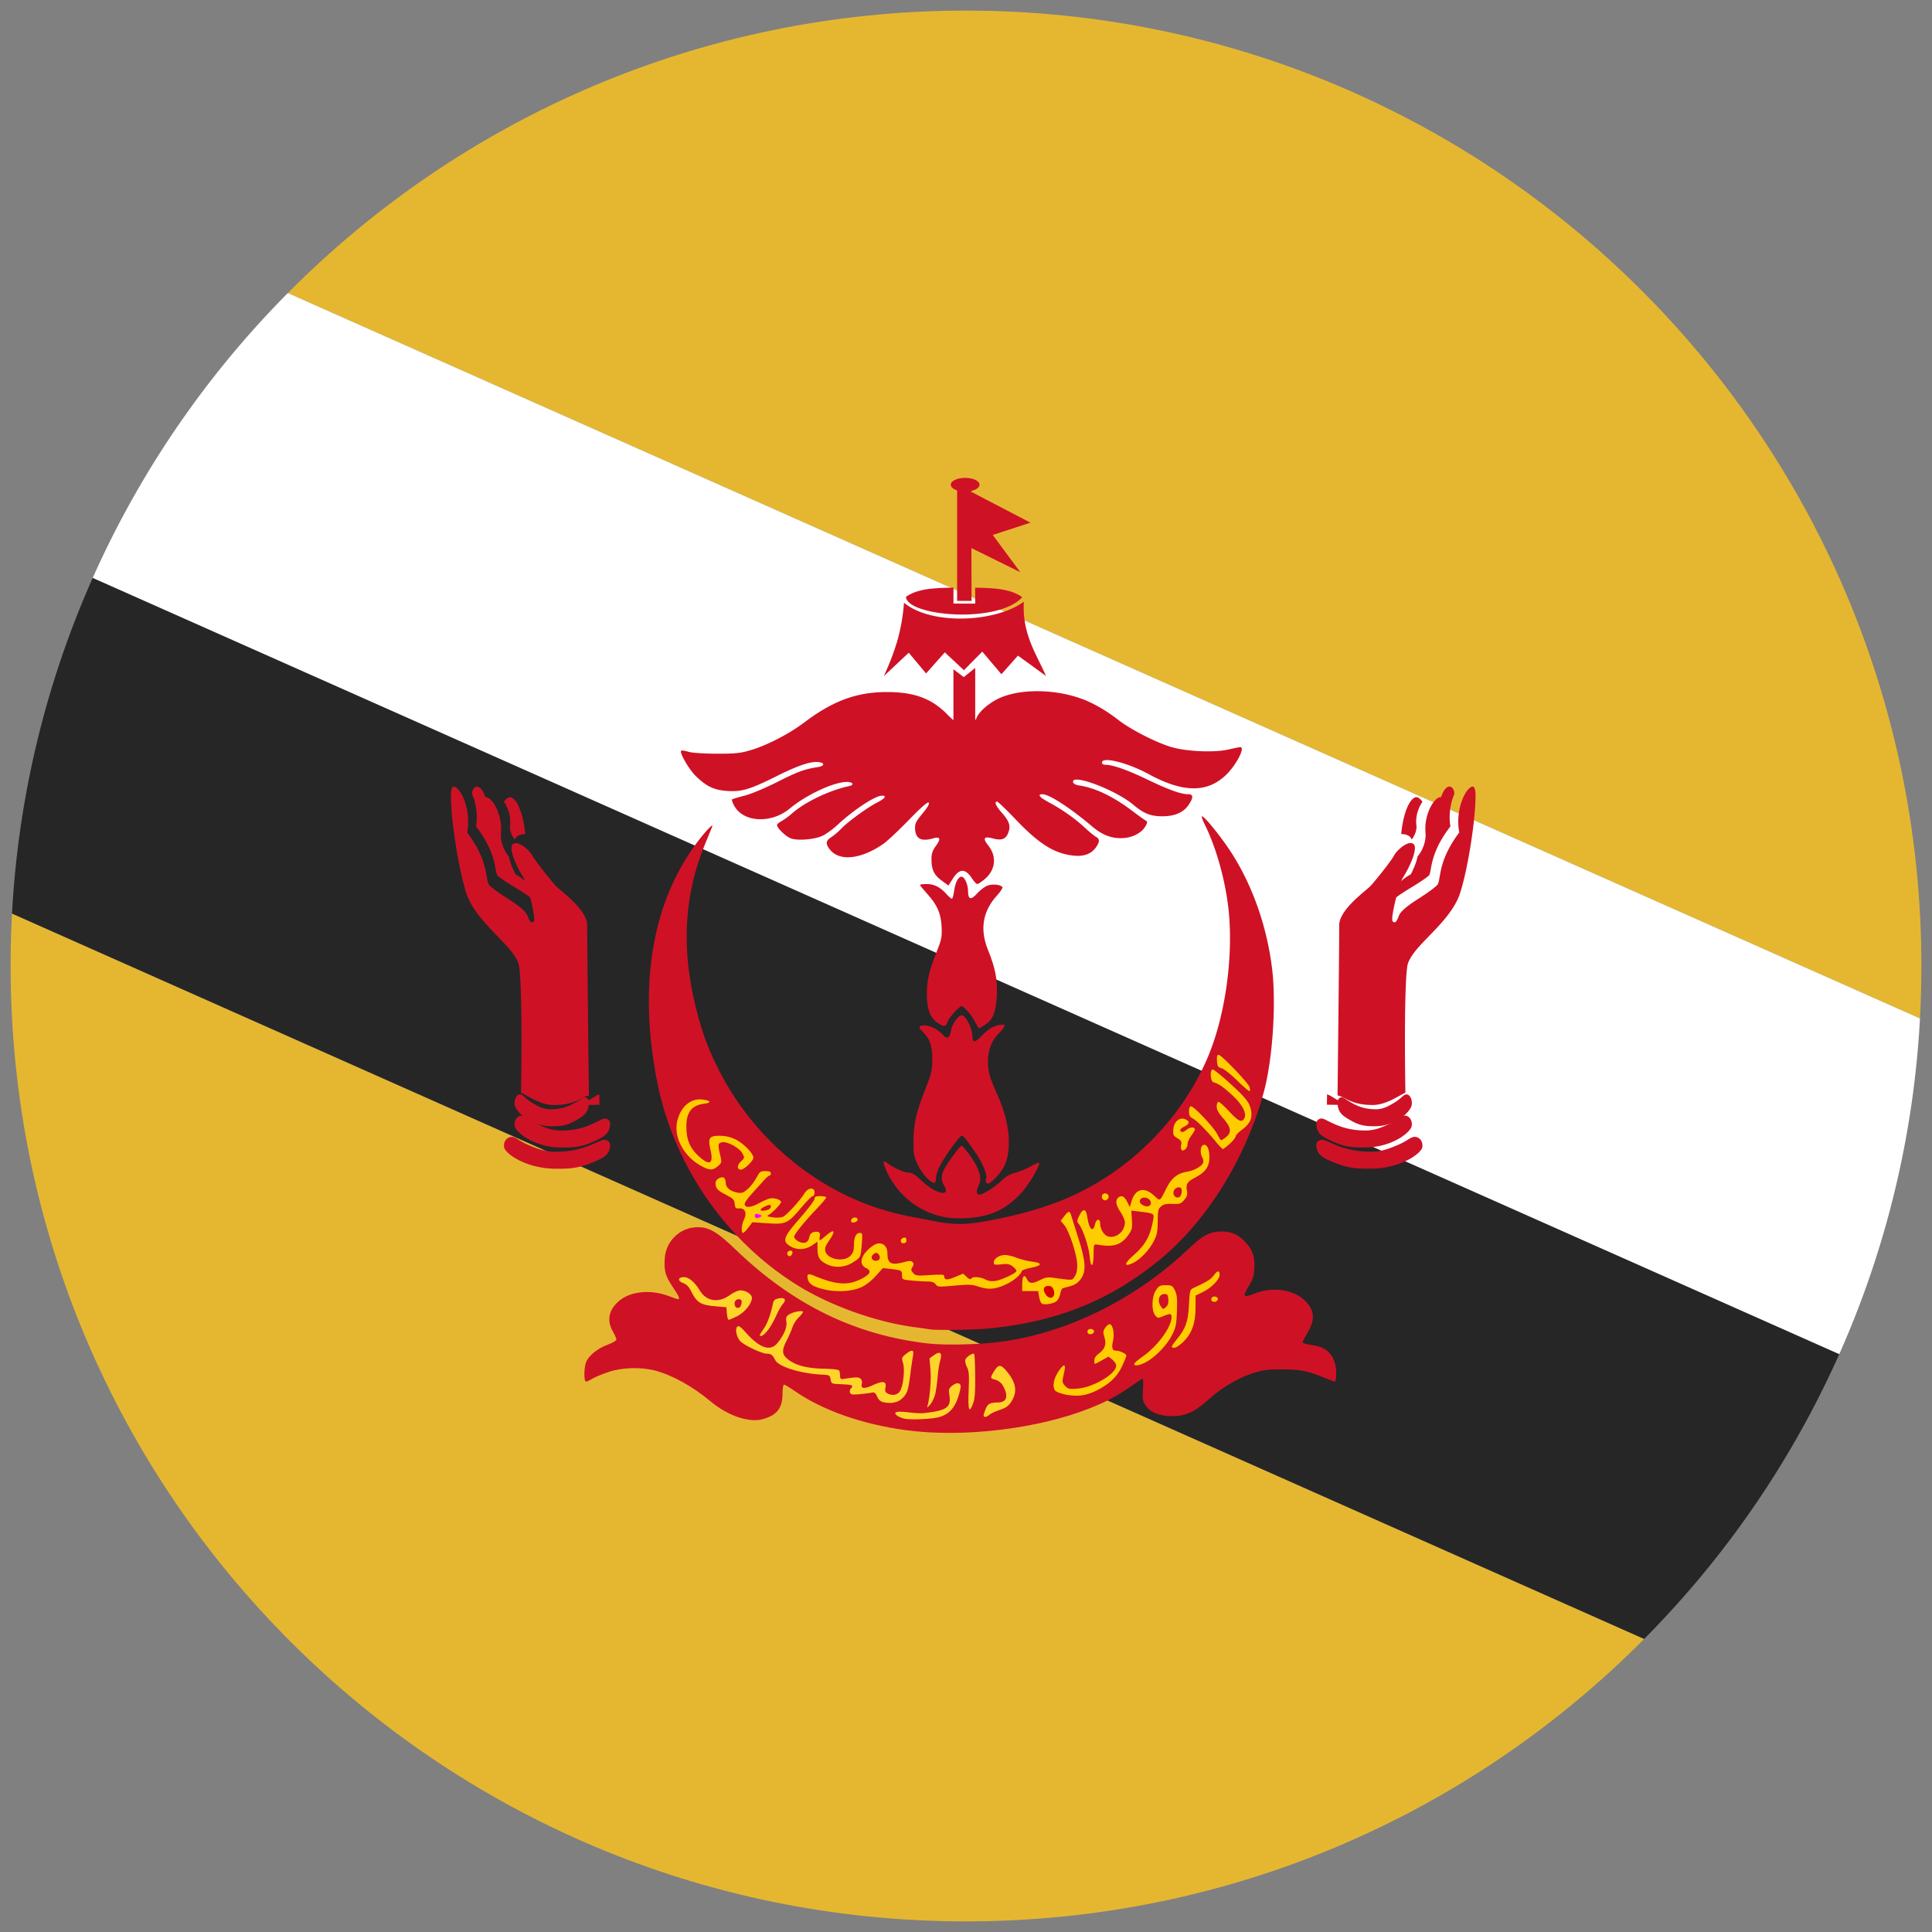 <?xml version="1.0" encoding="UTF-8"?> <svg xmlns="http://www.w3.org/2000/svg" height="182" width="182"><rect width="100%" height="100%" fill="#808080" stroke="none"/><g fill="none" fill-rule="evenodd"><path d="M154.885 154.393C138.579 170.825 115.978 181 91 181c-49.706 0-90-40.294-90-90 0-1.658.045-3.305.133-4.94l153.752 68.333zm25.982-58.452c.088-1.636.133-3.283.133-4.941 0-49.706-40.294-90-90-90-24.978 0-47.58 10.175-63.885 26.607L180.867 95.94zm0 0" fill="#E5B731"></path><path d="M154.885 154.393a90.172 90.172 0 0018.379-26.831L8.736 54.438A89.52 89.52 0 001.133 86.06l153.752 68.334zm0 0" fill="#262626"></path><path d="M173.264 127.562a89.52 89.52 0 007.603-31.621L27.115 27.607A90.172 90.172 0 008.736 54.438l164.528 73.124zm0 0" fill="#FFF"></path><path d="M85.342 134.726c-4.088-.547-7.834-1.861-10.438-3.662-.504-.349-.978-.634-1.052-.634-.075 0-.136.387-.137.867 0 1.36-.542 2.043-1.901 2.4-1.3.34-3.284-.347-4.892-1.696-1.666-1.396-3.589-2.462-5.216-2.89-1.341-.352-3.12-.296-4.405.14-.597.202-1.278.488-1.514.635-.235.146-.497.267-.583.267-.228 0-.195-1.462.044-1.928.313-.613 1.089-1.216 1.99-1.548.457-.168.83-.385.83-.481 0-.097-.153-.447-.341-.78-.613-1.082-.362-2.132.707-2.956 1.094-.844 2.944-.99 4.581-.361.412.158.796.287.853.287.214 0 .083-.303-.509-1.176-.685-1.012-.82-1.51-.734-2.712.109-1.524 1.338-2.77 2.842-2.88 1.229-.089 1.994.328 3.806 2.073 5.415 5.218 11.302 8.092 18.169 8.87 1.733.197 5.219.091 7.264-.22 6.179-.94 12.404-4.079 17.266-8.706 1.346-1.281 1.993-1.62 3.098-1.625.96-.004 1.633.31 2.321 1.078.628.703.84 1.371.773 2.438-.044.686-.155 1.022-.557 1.685-.596.98-.494 1.07.683.608 1.592-.625 3.552-.337 4.61.679.931.893 1.02 1.787.297 3-.264.442-.48.859-.48.924 0 .122.2.18 1.167.337 1.264.204 1.99 1.155 1.99 2.605 0 .434-.053.789-.119.789-.065 0-.543-.178-1.063-.394-1.475-.615-2.314-.773-4.034-.763-1.312.008-1.764.071-2.676.372-1.402.462-2.898 1.353-4.118 2.453-1.344 1.211-2.19 1.593-3.5 1.581-1.216-.011-2.047-.37-2.486-1.07-.234-.376-.268-.604-.21-1.451.036-.553.03-1.006-.016-1.006s-.52.304-1.053.675c-1.4.975-2.295 1.456-3.899 2.097-4.893 1.957-11.953 2.803-17.358 2.08 0 0 5.405.723 0 0zm0 0" fill="#CF1126"></path><path d="M107.923 128.334c.87-.448 2.011-1.622 2.479-2.55.372-.74.424-.994.47-2.288.04-1.193.005-1.544-.195-1.942-.224-.445-.295-.485-.857-.485-.543 0-.648.053-.926.471-.402.603-.443 1.904-.074 2.364.23.287.262.29.75.085.68-.287.794-.273.792.096-.004.942-1.34 2.756-2.74 3.722-.378.26-.716.55-.752.646-.102.268.415.21 1.053-.119 0 0-.638.329 0 0zm0 0" fill="#FC0"></path><path d="M88.572 133.468c.842-.281 1.322-.796 1.666-1.79.172-.496.288-1.01.258-1.144-.072-.317-.435-.301-.836.037-.276.232-.308.35-.23.822.2 1.196-.22 1.492-2.458 1.734-.221.024-.864-.014-1.428-.085-1.064-.133-1.444-.027-1.058.296.116.098.412.23.657.294.597.154 2.79.05 3.429-.164 0 0-.64.214 0 0zm0 0M93.21 133.27c.126-.116.562-.319.967-.45.54-.177.819-.365 1.046-.707.657-.988.535-1.838-.43-2.987-.524-.623-.756-.606-1.173.086-.361.598-.353.635.167.771.272.072.533.274.676.524.567.989.4 1.601-.437 1.608-.761.006-.97.115-1.175.612-.107.257-.194.532-.194.61 0 .21.288.175.553-.067 0 0-.265.242 0 0zm0 0M91.689 132.153c.143-.393.193-1.098.177-2.538-.011-1.096-.054-2.027-.095-2.069-.126-.127-.751.279-.834.542-.043.136.026.451.153.7.195.38.22.737.16 2.232-.075 1.89.047 2.207.439 1.133 0 0-.392 1.074 0 0zm0 0" fill="#FFD42A"></path><path d="M88.117 131.253a16.19 16.19 0 00.217-1.599c.045-.527.151-1.193.236-1.482.216-.736-.002-.931-.577-.517l-.43.31.09 1.059c.081.955-.068 2.737-.286 3.428-.058.182.026.136.265-.146.192-.227.41-.7.485-1.053 0 0-.075.352 0 0zm0 0M84.95 131.767c.502-.464.605-.754.795-2.238.098-.763.218-1.59.267-1.838.109-.555-.108-.593-.692-.121-.382.309-.397.357-.253.83.19.627.02 2.178-.292 2.659-.238.366-.724.448-1.182.2-.2-.108-.242-.236-.18-.552.117-.591-.218-.66-1.145-.237-.867.396-1.2.362-1.083-.112.047-.19-.003-.38-.128-.485-.19-.16-.377-.156-1.645.031-.212.031-.275-.038-.275-.306 0-.19-.042-.413-.094-.494-.054-.083-.666-.156-1.426-.169-1.464-.024-2.502-.269-3.222-.76-.734-.5-.8-.893-.308-1.856.228-.447.487-1.036.574-1.31.088-.273.343-.675.568-.892.225-.218.408-.455.408-.527 0-.183-.924-.012-1.31.244-.262.174-.307.296-.246.677.083.516-.24 1.284-.851 2.017-.671.806-1.658.475-2.97-.995-.495-.554-.68-.682-.807-.557-.236.235-.05 1.052.319 1.4.414.392 2.009 1.14 2.434 1.144.428.002.564.102.823.605.329.635 2.42 1.279 4.46 1.372.646.03.69.056.757.448.07.412.078.416 1.064.456.991.041 1.133.11.839.408a.39.39 0 00-.071.38c.07.185.232.21.943.143.472-.045.983-.11 1.135-.147.208-.05.326.044.482.387.158.348.317.473.686.54.678.123 1.251 0 1.625-.345 0 0-.374.346 0 0zm0 0" fill="#FFD42A"></path><path d="M103.275 131.005c1.235-.614 1.963-1.305 2.43-2.306.222-.474.404-.923.404-1 0-.171-.608-.459-.972-.459s-.439-.252-.283-.954c.153-.685-.03-1.542-.327-1.542-.108 0-.3.159-.425.353-.195.3-.205.43-.062.867.211.649.046 1.133-.53 1.547-.272.196-.421.422-.421.64 0 .186.023.337.051.337.029 0 .329-.156.667-.347l.616-.348.362.289c.2.158.363.416.363.573 0 .758-2.142 2.035-3.613 2.155-.782.063-.916.036-1.188-.238-.22-.223-.285-.412-.23-.677l.169-.817c.135-.661-.147-.571-.631.2-.4.637-.519 1.318-.293 1.677.183.291 1.403.57 2.266.518.542-.033 1.078-.185 1.647-.468 0 0-.569.283 0 0zm0 0" fill="#FC0"></path><path d="M109.322 123.011c-.326-.503-.13-1.11.359-1.11.29 0 .346.072.38.493.03.35-.036.563-.229.74-.261.238-.278.234-.51-.123 0 0 .232.357 0 0zm0 0" fill="#CF1126"></path><path d="M111.516 126.361c.775-.783 1.105-1.737 1.11-3.21l.002-1.107.641-.307c.834-.4 1.624-1.2 1.624-1.643 0-.455-.2-.432-.564.065-.264.36-.617.578-1.906 1.176-.326.152-.348.232-.421 1.61-.086 1.59-.3 2.186-1.178 3.27-.536.663-.557.748-.182.748.153 0 .546-.27.874-.602 0 0-.328.331 0 0zm0 0" fill="#FC0"></path><path d="M72.334 125.31c.234-.299.584-.907.778-1.352.194-.445.482-.95.64-1.123.373-.404.164-.654-.435-.52-.316.07-.444.188-.498.464-.18.905-.504 1.83-.792 2.26-.524.782-.537.814-.321.814.111 0 .394-.244.628-.543 0 0-.234.299 0 0zm0 0" fill="#FFD42A"></path><path d="M103.055 125.472c.075-.228-.355-.39-.54-.204-.079.08-.1.217-.046.304.12.198.51.132.586-.1 0 0-.077.232 0 0zm0 0" fill="#FC0"></path><path d="M69.465 123.98c.7-.36 1.368-1.196 1.368-1.714 0-.338-.562-.712-1.072-.712-.227 0-.652.187-.992.436-1.065.78-2.203.62-2.826-.394-.512-.836-1.047-1.29-1.52-1.29-.589 0-.613.374-.036.577.28.099.511.337.702.721.562 1.129.89 1.33 2.382 1.46l.96.085.043.59c.023.324.102.589.176.589.073 0 .44-.157.815-.349 0 0-.375.192 0 0zm0 0" fill="#FFD42A"></path><path d="M69.236 123.01c-.123-.322.05-.624.358-.624.281 0 .348.21.195.613-.105.278-.45.285-.553.012 0 0 .104.273 0 0zm0 0" fill="#CF1126"></path><path d="M114.722 122.421c.075-.228-.355-.39-.54-.204-.079.08-.1.217-.046.304.12.198.51.132.586-.1 0 0-.077.232 0 0zm0 0" fill="#FC0"></path><path d="M87.579 125.225a49.733 49.733 0 00-1.441-.204c-3.499-.463-7.661-1.924-10.712-3.76-6.885-4.144-11.92-11.334-13.503-19.283-1.81-9.085-.521-16.901 3.727-22.597.774-1.037 1.59-1.894 1.44-1.511-.046.114-.368.909-.718 1.765-1.963 4.814-2.207 9.903-.746 15.57.578 2.244 1.121 3.686 2.143 5.689 3.58 7.015 10.286 12.19 17.682 13.644.604.12 1.747.342 2.54.496 2.082.404 3.216.364 6.033-.216 2.632-.542 4.752-1.186 6.66-2.022 5.792-2.538 10.606-7.381 13.073-13.153 1.69-3.952 2.483-9.752 1.946-14.215-.325-2.697-1.165-5.649-2.201-7.732-.219-.438-.337-.797-.264-.797.228 0 1.797 1.94 2.715 3.355 2.023 3.12 3.391 6.992 3.88 10.984.402 3.282.055 8.538-.766 11.587-1.685 6.262-5.374 12.208-9.835 15.858-4.728 3.867-9.749 5.87-16.231 6.475-1.36.127-4.904.17-5.422.067 0 0 .518.104 0 0zm0 0" fill="#CF1126"></path><path d="M99.552 122.557c.13-.115.277-.423.326-.686.049-.263.158-.497.243-.52l.734-.201c.39-.107.698-.316.94-.637.55-.729.498-1.67-.216-3.891-.317-.987-.622-1.95-.677-2.14-.131-.453-.248-.438-.648.087l-.332.434.345.414c.456.548 1.193 2.8 1.214 3.71.011.487-.064.85-.229 1.104-.265.41-.129.401-2.11.128-.439-.06-.719-.009-1.136.21-.733.387-1.064.371-1.257-.058-.24-.533-.454-.33-.454.43v.683h1.502l.087.534c.049.294.168.585.267.647.25.155 1.115.002 1.4-.248 0 0-.285.25 0 0zm0 0" fill="#FC0"></path><path d="M98.479 121.902c-.285-.44-.164-.764.285-.764.248 0 .39.102.481.346.277.735-.342 1.072-.766.418 0 0 .424.654 0 0zm0 0" fill="#D40000"></path><path d="M81.107 121.273c.433-.188.947-.584 1.38-1.06l.688-.76.795.097c.985.12 1 .13 1 .606 0 .377.025.39.927.476.51.049 1.182.089 1.494.09.4 0 .622.078.754.265.178.25.28.257 1.766.122 1.39-.127 1.663-.115 2.29.1.445.153.934.22 1.305.177 1.064-.12 2.535-1.005 2.749-1.651.025-.078.41-.215.856-.305 1.075-.217 1.124-.45.121-.577a7.16 7.16 0 01-1.452-.363c-.364-.145-.862-.264-1.107-.264-.54 0-1.055.338-1.055.691 0 .23.082.251.72.186.603-.062.784-.024 1.1.229.208.167.343.362.3.433-.142.232-1.395.81-1.95.899-.371.06-.674.017-.966-.135-.487-.255-1.203-.294-1.338-.074-.058.096-.21.037-.42-.163l-.33-.313-.75.313c-.757.318-1.033.3-1.033-.064 0-.167-.222-.186-1.338-.113-1.231.08-1.358.065-1.588-.194-.212-.24-.223-.324-.072-.569.14-.227.143-.323.009-.458-.133-.134-.301-.135-.788-.003-1.223.33-1.576.147-1.576-.818 0-.845-.683-1.207-1.365-.724-1.122.794-1.413 1.734-.651 2.1.56.271.417.59-.463 1.035-1.26.637-2.37.556-4.481-.328-.52-.217-.654-.13-.535.35.117.47.541.728 1.602.973 1.138.262 2.516.179 3.402-.206 0 0-.886.385 0 0zm0 0" fill="#FC0"></path><path d="M82.13 118.553c-.053-.14.013-.302.17-.418.218-.16.286-.159.453.01.108.109.16.297.114.417-.11.288-.626.281-.736-.01 0 0 .11.291 0 0zm0 0" fill="#CF1126"></path><path d="M80.35 118.92c.746-.478.729-.441.836-1.769.075-.936.062-1.005-.19-1.005-.364 0-.555.404-.555 1.176 0 .494-.076.717-.336.98-.62.626-2.163.34-2.356-.437-.067-.269.018-.509.341-.973.674-.965.52-1.2-.304-.469-.567.503-.67.518-.562.085.1-.4-.106-.558-.57-.44-.236.06-.363.21-.42.5-.057.283-.185.44-.41.496-.373.095-1.01-.263-1.01-.567 0-.227.953-1.403 2.18-2.688.461-.485.84-.937.84-1.006 0-.068-.248-.124-.55-.124-.442 0-.549.05-.549.256 0 .14-.617.958-1.372 1.817-1.574 1.791-1.705 2.164-.927 2.643.628.387 1.431.358 2.062-.075l.512-.352v.638c0 .815.16 1.107.793 1.445.796.424 1.758.375 2.547-.131 0 0-.79.506 0 0zm0 0M103.022 118.145c.002-.88.024-.955.275-.91 1.571.284 2.298.072 2.977-.87.371-.515.403-.645.354-1.445l-.054-.88.763.093c1.382.167 1.397.176 1.301.746-.262 1.557-.743 2.414-1.931 3.44-.83.716-.828 1.067.004.668.705-.338 1.523-1.188 1.964-2.039.323-.625.38-.903.385-1.892.006-1.04.04-1.186.325-1.42.239-.195.504-.251 1.071-.227.682.03.788-.006 1.097-.37.27-.317.326-.497.26-.848-.12-.646.016-.871.746-1.245.989-.507 1.373-1.046 1.373-1.926 0-.81-.247-1.288-.597-1.153-.266.103-.306.804-.067 1.19.087.141.12.358.073.482-.128.337-.869.743-1.54.845-.848.128-1.434.586-1.876 1.464-.703 1.396-.602 1.331-1.216.771-.942-.86-1.775-.633-2.13.581l-.15.519-.255-.52c-.258-.529-.564-.654-.861-.354-.267.27-.188.694.25 1.345.224.336.408.76.408.943 0 .854-.798 1.545-1.562 1.351-.409-.103-.771-.683-.771-1.233 0-.497-.369-.45-.48.061-.187.86-.569.51-.736-.674-.114-.801-.401-.845-.755-.114-.226.467-.232.554-.052.762.375.435.961 2.17 1.031 3.05.096 1.201.374 1.06.376-.191 0 0-.002 1.252 0 0zm0 0" fill="#FC0"></path><path d="M107.554 113.462c-.335-.248-.182-.645.25-.645.391 0 .701.328.59.623-.1.26-.503.27-.84.022 0 0 .337.249 0 0zm0 0M110.567 112.533a.526.526 0 01.5-.686c.263 0 .338.32.174.751-.12.314-.568.271-.674-.065 0 0 .106.336 0 0zm0 0" fill="#CF1126"></path><path d="M74.652 118.041c.026-.134-.043-.231-.163-.231-.255 0-.409.226-.288.423.124.203.398.087.451-.192 0 0-.053.279 0 0zm0 0M85.383 116.829c0-.198-.074-.273-.239-.241-.358.07-.398.529-.046.529.197 0 .285-.09.285-.288 0 0 0 .199 0 0zm0 0M70.494 115.643l.38-.503 1.424.096c1.734.118 1.94.02 3.227-1.525.472-.568.938-1.032 1.035-1.032.096 0 .175-.156.175-.347 0-.503-.597-.48-.916.035-.459.741-1.74 2.14-2.079 2.27-.189.073-.62.09-.957.04-.512-.078-.573-.117-.364-.235.362-.205 1.16-1.035 1.16-1.207 0-.224-.66-.429-1.074-.332-.202.047-.684.261-1.071.477-.733.407-1.287.417-1.287.023 0-.117.324-.568.72-1 .397-.432.896-.984 1.11-1.226.214-.242.446-.44.515-.44.07 0 .126-.093.126-.208 0-.148-.149-.208-.515-.208-.471 0-.543.054-.845.63-.182.345-.547.82-.81 1.054-.39.345-.565.412-.929.352-.712-.116-1.156-.48-1.156-.947 0-.222-.088-.438-.195-.48-.29-.112-.766.195-.766.494 0 .51.18.718.97 1.12.7.358.802.462.84.86.038.402.087.45.427.427.542-.039.755.45.453 1.04-.235.46-.298 1.275-.098 1.275.066 0 .291-.227.5-.503 0 0-.209.276 0 0zm0 0" fill="#FC0"></path><path d="M71.108 114.551c0-.226.125-.257.48-.12.183.071.192.113.046.206-.284.183-.526.143-.526-.086 0 0 0 .229 0 0zm0 0" fill="#F0F"></path><path d="M71.657 113.95c0-.122.6-.44.83-.44.267 0 .12.388-.178.468-.432.117-.652.107-.652-.029 0 0 0 .136 0 0zm0 0" fill="#CF1126"></path><path d="M80.785 114.898c0-.301-.536-.26-.594.046-.038.197.024.243.273.208.176-.026.32-.14.32-.254 0 0 0 .114 0 0zm0 0M104.436 112.78c.054-.286-.342-.479-.55-.268-.21.212-.019.612.265.557a.391.391 0 00.285-.288s-.025.133 0 0zm0 0M67.628 109.854c.37-.322.375-.344.213-1.051-.226-.992-.212-1.1.162-1.194.473-.12 1.673.53 1.94 1.051.205.402.2.43-.15.758-.377.353-.376.765.002.765.312 0 1.176-.826 1.176-1.124 0-.41-.96-1.383-1.716-1.74a3.363 3.363 0 00-1.48-.325c-.97-.001-1.102.21-.84 1.352.308 1.337-.11 1.517-1.177.51-.791-.749-1.102-1.528-1.1-2.755.004-1.316.502-1.966 1.623-2.118.746-.101.728-.278-.039-.394-1.118-.17-2.064.585-2.423 1.933-.399 1.495.514 3.317 2.131 4.254.847.49 1.184.507 1.678.078 0 0-.494.429 0 0zm0 0M111.709 108.213c.09-.091.165-.298.165-.458 0-.16.154-.504.343-.762.188-.259.343-.522.343-.586 0-.263-.428-.254-.767.016-.346.275-.606.281-.606.015 0-.068.166-.205.368-.304.503-.248.546-.493.12-.689-.545-.25-1.091.207-1.147.96-.037.504.004.59.387.818.352.21.416.32.357.62-.101.517.112.698.437.37 0 0-.325.328 0 0zm0 0M115.854 107.74c.302-.276.549-.588.549-.693 0-.105.263-.382.583-.615.91-.66 1.11-1.329.704-2.355-.16-.402-.658-.96-1.74-1.944-.833-.76-1.597-1.38-1.698-1.38-.295 0-.242 1.098.058 1.195.541.175.867.397 1.717 1.172.99.903 1.445 1.746 1.196 2.215-.24.453-.556.312-1.428-.632-.458-.497-.91-.902-1.005-.901-.1 0-.171.18-.171.432 0 .314.166.616.617 1.124.736.827.808 1.325.256 1.763-.199.159-.403.288-.453.288-.05 0-.212-.246-.359-.547-.309-.633-2.193-2.643-2.478-2.643-.127 0-.191.162-.191.482 0 .386.075.521.38.68.374.196 1.297 1.137 2.228 2.272.264.323.526.587.583.587.056 0 .35-.225.652-.5 0 0-.303.275 0 0zm0 0M117.701 102.392c-.122-.397-2.65-3.027-2.91-3.027-.136 0-.176.161-.146.58.037.507.092.594.437.687.217.058.882.585 1.479 1.172.597.587 1.12 1.032 1.162.989.043-.043.033-.223-.022-.4 0 0 .055.177 0 0zm0 0" fill="#FC0"></path><g fill="#CF1126"><path d="M133.198 107.1c.463-.061.928.423.77 1.042-.038.112-.194.328-.454.55a5.033 5.033 0 01-1.09.68c-.912.433-2.166.767-3.628.718h.208c-1.484.025-2.28-.148-3.318-.578-.877-.36-1.633-.633-1.686-1.606 0-.167.04-.266.108-.346a.594.594 0 01.303-.178c.263-.072.568.12.832.229.564.232 1.759.866 3.76.882 1.056.034 1.834-.281 2.639-.618.964-.403 1.099-.692 1.556-.775 0 0-.457.083 0 0zm0 0M138.736 74.096a.151.151 0 01.037.009c.047.016.097.056.147.164v.005a1.7 1.7 0 01.073.461c.013.248.007.57-.012.95a34.33 34.33 0 01-.273 2.774c-.281 2.08-.736 4.429-1.217 5.832-.47 1.298-1.502 2.463-2.506 3.512-1.004 1.05-1.983 1.965-2.335 2.911-.066.17-.097.406-.13.743-.035.339-.06.769-.083 1.27a103.31 103.31 0 00-.081 3.673c-.016 2.197.004 4.611.037 6.527a8.538 8.538 0 00-.147.075c-.243.128-.528.294-.845.461-.635.334-1.401.658-2.197.63h-.004c-1.604-.013-2.318-.554-2.861-.795h-.004a1.556 1.556 0 00-.335-.103c.02-1.757.161-13.936.16-16.05v-.005c-.018-.578.458-1.316 1.077-1.975.619-.658 1.352-1.243 1.78-1.613l.004-.004.008-.005c.254-.26.772-.89 1.261-1.514.245-.313.48-.624.666-.88.184-.255.312-.432.375-.578.018-.042.119-.194.257-.348.139-.154.318-.322.51-.466.193-.143.401-.26.584-.31.184-.05.335-.036.458.052.11.078.152.202.147.432-.006.23-.078.54-.192.866a9.762 9.762 0 01-.898 1.815c-.172.27-.331.722-.486 1.246a19.997 19.997 0 00-.4 1.618c-.103.504-.17.891-.155 1.138.003.061-.016.133.085.225.051.046.14.054.188.033a.238.238 0 00.094-.075c.084-.101.14-.233.233-.47v-.005l.004-.005c.14-.413.688-.874 1.384-1.34.695-.466 1.524-.954 2.192-1.547.16-.15.201-.372.249-.635.047-.262.094-.59.192-.992.195-.804.599-1.91 1.637-3.315l.053-.07-.017-.095c-.227-1.339.08-2.627.498-3.423.21-.398.453-.67.629-.762a.29.29 0 01.16-.042s-.042-.004 0 0zm0 0"></path><path d="M136.557 74.095a.35.35 0 01.217.09c.13.109.233.328.226.619-.348.81-.555 1.9-.368 3.048-1.053 1.356-1.48 2.454-1.688 3.256-.106.407-.155.738-.2.975-.046.235-.1.36-.134.393-.645.536-1.475 1-2.198 1.454-.591.371-1.12.724-1.412 1.165.016-.088.034-.177.054-.271.059-.27.133-.57.213-.867.118-.32.457-.73.849-1.061.391-.332.838-.593 1.136-.669l.13-.031.008-.14c.022-.365.297-1.205.68-1.992.384-.786.89-1.545 1.288-1.824l.083-.059-.004-.108c-.064-2.498.449-3.595.848-3.879.1-.07.191-.101.272-.1 0 0-.08-.001 0 0zm0 0"></path><path d="M135.686 75.095c.065.004.112.027.168.103.053.071.11.2.146.391-.223.728-.351 1.77-.323 3.216-.515.416-1.003 1.224-1.4 2.06-.386.808-.676 1.623-.748 2.178-.383.132-.82.415-1.22.763a5.381 5.381 0 00-.309.289c.114-.316.228-.575.314-.705a10.31 10.31 0 001.016-1.982c.09-.247.164-.488.204-.72.435-.503.849-1.415.747-2.314-.091-1.154.341-2.287.809-2.868.233-.29.467-.42.596-.41 0 0-.129-.01 0 0zm0 0M133.44 75.096a.43.43 0 01.2.072c.104.063.23.18.36.358-.4.59-.664 1.372-.576 2.19v.008c.072.46-.153.985-.442 1.37a.685.685 0 00-.35-.396 1.27 1.27 0 00-.632-.118c.1-1.226.411-2.36.807-2.982.207-.325.428-.486.576-.502a.344.344 0 01.057 0s-.02-.001 0 0zm0 0M130.992 86.095c.018.027 0 .031 0 .014v-.014s0 .004 0 0zm0 0M125.01 103.095c.097.027.19.063.274.108.358.192.89.594 1.716.892l-2-.029.01-.971s0 .075 0 0zm0 0"></path><path d="M132.438 103.1c.324-.061.65.423.54 1.042-.027.112-.136.328-.318.55a3.639 3.639 0 01-.763.68 4.174 4.174 0 01-2.54.718h.146c-1.039.025-1.596-.148-2.323-.578-.613-.36-1.143-.633-1.18-1.606 0-.167.028-.266.075-.346a.42.42 0 01.212-.178c.185-.072.398.12.583.229.395.232 1.231.866 2.632.882.739.034 1.284-.281 1.847-.618.675-.403.77-.692 1.09-.775 0 0-.32.083 0 0zm0 0"></path><path d="M132.278 105.1c.417-.061.836.423.694 1.042-.035.112-.176.328-.41.55a4.493 4.493 0 01-.98.68c-.82.433-1.95.767-3.266.718h.187c-1.335.025-2.052-.148-2.985-.578-.79-.36-1.47-.633-1.518-1.606 0-.167.036-.266.097-.346a.528.528 0 01.273-.178c.237-.072.51.12.749.229.508.232 1.583.866 3.384.882.95.034 1.65-.281 2.375-.618.867-.403.989-.692 1.4-.775 0 0-.411.083 0 0zm0 0"></path></g><g fill="#CF1126"><path d="M48.278 107.105c-.463-.061-.929.423-.771 1.042.039.112.195.328.454.55.265.225.635.464 1.09.68.912.433 2.166.767 3.628.718h-.207c1.483.025 2.28-.148 3.317-.578.877-.36 1.633-.633 1.686-1.606 0-.167-.04-.266-.107-.345a.594.594 0 00-.303-.178c-.264-.072-.568.119-.833.228-.564.232-1.758.866-3.76.882-1.055.034-1.833-.281-2.639-.618-.963-.403-1.098-.692-1.555-.775 0 0 .457.083 0 0zm0 0M42.74 74.1a.151.151 0 00-.037.01c-.048.017-.098.056-.147.165v.004a1.7 1.7 0 00-.074.461c-.013.248-.006.57.012.95.038.759.133 1.734.274 2.775.28 2.08.736 4.428 1.216 5.83.471 1.3 1.503 2.464 2.507 3.514 1.004 1.05 1.982 1.965 2.335 2.91.065.17.097.406.13.744.034.338.06.768.082 1.27.045 1.002.072 2.29.082 3.672.015 2.197-.004 4.612-.037 6.527l.147.075c.242.128.528.294.845.461.634.334 1.4.658 2.196.63h.004c1.604-.013 2.319-.554 2.862-.794h.004c.104-.047.218-.082.334-.104-.02-1.757-.16-13.936-.159-16.05v-.004c.018-.58-.458-1.317-1.077-1.975-.62-.66-1.353-1.244-1.78-1.613l-.004-.005-.008-.005c-.254-.26-.773-.89-1.262-1.514-.244-.312-.48-.624-.665-.88-.185-.255-.312-.432-.376-.578a1.926 1.926 0 00-.257-.348 3.566 3.566 0 00-.51-.465 1.858 1.858 0 00-.584-.31c-.183-.05-.334-.036-.457.051-.11.078-.153.203-.147.433.005.23.078.54.192.865.228.65.616 1.372.898 1.815.172.27.33.722.486 1.246.154.525.297 1.113.4 1.618.102.505.169.892.155 1.138-.004.062.015.134-.086.226a.196.196 0 01-.188.033.238.238 0 01-.094-.076c-.083-.1-.14-.233-.232-.47v-.005l-.004-.004c-.14-.414-.688-.874-1.384-1.34-.696-.467-1.525-.955-2.192-1.548-.161-.15-.202-.372-.25-.635-.047-.262-.093-.59-.191-.992-.196-.803-.6-1.91-1.637-3.315l-.053-.07.016-.095c.227-1.339-.08-2.627-.498-3.423-.21-.398-.453-.67-.629-.762a.29.29 0 00-.159-.042s.041-.004 0 0zm0 0"></path><path d="M44.919 74.1a.35.35 0 00-.218.09c-.13.109-.233.328-.225.619.348.81.555 1.9.368 3.048 1.052 1.356 1.48 2.454 1.687 3.256.106.408.155.738.201.975.045.235.099.36.134.393.645.537 1.474 1 2.197 1.454.591.372 1.121.724 1.412 1.165a10.131 10.131 0 00-.054-.27c-.058-.271-.133-.57-.213-.868-.118-.32-.456-.729-.848-1.061-.392-.332-.838-.593-1.136-.668l-.13-.032-.008-.14c-.023-.365-.298-1.205-.681-1.991-.384-.787-.889-1.546-1.287-1.825l-.084-.058.004-.109c.065-2.498-.449-3.595-.848-3.879a.458.458 0 00-.271-.099s.08-.002 0 0zm0 0"></path><path d="M45.79 75.1c-.065.005-.112.027-.169.103a.992.992 0 00-.146.392c.224.728.352 1.768.323 3.215.515.417 1.003 1.224 1.401 2.06.385.808.675 1.623.747 2.178.383.132.82.415 1.22.763.107.093.211.189.31.289-.114-.316-.228-.575-.314-.705a10.31 10.31 0 01-1.017-1.982 4.176 4.176 0 01-.203-.719c-.435-.503-.85-1.415-.747-2.315.09-1.153-.342-2.286-.809-2.868-.234-.29-.468-.42-.597-.41 0 0 .129-.01 0 0zm0 0M48.036 75.101a.43.43 0 00-.2.072c-.105.063-.23.18-.36.358.4.59.663 1.372.575 2.19v.008c-.072.46.154.985.442 1.371a.685.685 0 01.35-.397 1.27 1.27 0 01.632-.118c-.1-1.226-.41-2.36-.807-2.982-.207-.325-.428-.486-.576-.502a.344.344 0 00-.056 0s.019 0 0 0zm0 0M50.484 86.1c-.018.027-.001.031 0 .014V86.1s0 .005 0 0zm0 0M56.465 103.1c-.097.027-.19.063-.273.108-.359.193-.89.594-1.717.892l2-.029-.01-.971s0 .075 0 0zm0 0"></path><path d="M49.037 103.105c-.324-.061-.65.423-.54 1.042.028.112.137.328.319.55.185.225.444.464.763.68a4.174 4.174 0 002.54.718h-.146c1.038.025 1.596-.148 2.322-.578.614-.36 1.143-.633 1.18-1.606a.642.642 0 00-.075-.345.42.42 0 00-.212-.178c-.184-.072-.398.119-.583.228-.395.232-1.23.866-2.632.882-.739.034-1.283-.281-1.847-.618-.675-.403-.77-.692-1.089-.775 0 0 .32.083 0 0zm0 0"></path><path d="M49.198 105.105c-.417-.061-.836.423-.694 1.042.035.112.175.328.409.55.238.225.571.464.981.68.82.433 1.95.767 3.265.718h-.187c1.335.025 2.052-.148 2.986-.578.789-.36 1.47-.633 1.517-1.606 0-.167-.036-.266-.096-.345a.528.528 0 00-.273-.178c-.237-.072-.511.119-.75.228-.507.232-1.582.866-3.384.882-.95.034-1.65-.281-2.374-.618-.868-.403-.99-.692-1.4-.775 0 0 .41.083 0 0zm0 0"></path></g><path d="M89.547 114.735c-2.634-.28-4.929-1.968-6.04-4.44-.37-.828-.361-1.042.035-.754.67.488 1.625.919 2.037.919.338 0 .619.176 1.282.802 1.284 1.213 2.723 1.528 2.097.458-.439-.75-.316-1.257.623-2.577.472-.664.92-1.21.996-1.216.075-.006.457.44.848.991.84 1.184 1.1 2.075.79 2.707-.272.554-.252.915.05.915.331 0 1.474-.733 2.155-1.382a2.66 2.66 0 011.235-.689c.378-.09 1.017-.353 1.42-.582.405-.229.764-.387.799-.352.165.167-.931 2.048-1.641 2.817-1.378 1.49-2.704 2.158-4.704 2.365-.6.063-1.491.07-1.982.018 0 0 .49.053 0 0zm0 0" fill="#CF1126"></path><path d="M92.896 111.374c-.044-.114-.044-.265 0-.336.165-.27-.358-1.554-1.006-2.467l-.899-1.266c-.122-.172-.299-.312-.393-.312-.2 0-1.5 1.784-2.046 2.808-.208.39-.377.916-.377 1.17 0 .252-.066.46-.147.46-.378 0-1.122-.798-1.534-1.643-.417-.856-.446-1.012-.44-2.307.01-1.64.248-2.677 1.134-4.926.569-1.443.629-1.707.635-2.774.008-1.285-.232-1.958-.935-2.62-.418-.395-.356-.57.202-.57.52 0 1.335.42 1.744.899.39.456.64.308.76-.45.046-.286.265-.737.488-1.004.335-.401.448-.459.656-.337.375.22.868 1.296.868 1.893 0 .684.213.675.899-.04.606-.633 1.017-.88 1.675-1.006.594-.114.584.134-.03.735-.714.698-1.07 1.572-1.078 2.64-.008 1.027.13 1.527.882 3.202.708 1.579 1.083 3.11 1.083 4.422 0 1.413-.28 2.31-.974 3.105-.69.793-1.055 1.019-1.167.724 0 0 .112.295 0 0zm0 0" fill="#CF1126"></path><path d="M91.882 96.318c-.345-.685-1.068-1.53-1.308-1.53-.217 0-1.301 1.217-1.301 1.46 0 .094-.086.243-.19.33-.146.123-.315.075-.75-.213-.71-.47-1.03-1.341-1.02-2.78.008-1.255.207-2.112.894-3.844.498-1.258.54-1.46.494-2.427-.061-1.277-.403-2.061-1.365-3.124-.37-.408-.671-.78-.671-.827 0-.047.286-.085.635-.085.708 0 1.29.3 1.877.965.205.232.426.422.49.422.066 0 .162-.327.214-.728.104-.801.387-1.352.695-1.352.291 0 .618.732.618 1.384 0 .793.281.843.892.16.274-.307.711-.629.97-.715.488-.163 1.23-.077 1.374.159.045.073-.176.416-.491.762-1.382 1.515-1.66 3.221-.848 5.203.662 1.617.884 2.764.814 4.21-.075 1.565-.353 2.283-1.071 2.763-.295.197-.567.358-.605.358-.037 0-.194-.248-.347-.55 0 0 .153.302 0 0zm0 0" fill="#CF1126"></path><path d="M88.691 82.94c-.71-.526-.944-1.028-.944-2.02 0-.507.093-.781.424-1.242.489-.682.399-.897-.291-.697-1.11.321-1.64.028-1.677-.928-.019-.467.08-.666.702-1.422.498-.605.68-.923.581-1.022-.097-.099-.687.418-1.896 1.66-.965.992-2.05 2.006-2.411 2.252-2.076 1.418-4.06 1.637-4.967.548-.464-.557-.438-.872.099-1.208a5.92 5.92 0 00.926-.786c.622-.657 2.477-2.009 3.397-2.478.747-.38.926-.64.44-.64-.63 0-2.648 1.329-4.177 2.749-.45.419-1.098.886-1.439 1.038-.763.342-2.263.466-2.93.244-.472-.157-1.33-.975-1.33-1.268 0-.077.195-.247.434-.377.24-.13.667-.441.95-.693 1.224-1.085 3.543-2.2 5.386-2.591.584-.124.368-.423-.285-.394-1.263.056-3.772 1.243-5.273 2.493-1.756 1.464-4.405 1.326-5.258-.274-.146-.275-.233-.533-.192-.574.04-.04.563-.2 1.16-.352.646-.165 1.924-.7 3.146-1.315 1.925-.97 2.493-1.176 3.818-1.39.595-.097.626-.39.047-.46-.745-.089-1.887.289-3.904 1.291-2.591 1.289-3.319 1.51-4.684 1.428-1.246-.076-1.947-.4-2.959-1.365-.66-.632-1.599-2.24-1.415-2.427.044-.044.348 0 .677.097.363.108 1.404.18 2.656.183 1.754.004 2.22-.042 3.157-.316 1.562-.457 3.643-1.524 5.064-2.598 2.721-2.055 4.94-2.882 7.77-2.893 2.61-.01 4.27.599 5.743 2.106.497.51.922.84.99.771.067-.067.138-.958.16-1.98 0 0 .769-.076.93.142 0 1.66.019 1.791.258 1.791.157 0 .324-.162.428-.414.222-.543 1.05-1.289 1.933-1.74 1.912-.98 5.218-1.01 7.872-.072 1.119.395 2.36 1.105 3.543 2.024 1.185.922 3.61 2.156 5.045 2.567 1.45.415 4.005.52 5.317.219.54-.124 1.047-.226 1.127-.226.483 0-.34 1.628-1.307 2.582-1.767 1.742-4.065 1.734-7.3-.026-2.015-1.097-4.426-1.696-4.426-1.1 0 .125.127.208.315.208.7 0 2.054.475 3.94 1.38 2.043.981 3.188 1.394 3.869 1.394.493 0 .508.31.048.993-.488.727-1.316 1.088-2.484 1.084-1.119-.004-1.739-.25-2.737-1.089-1.669-1.403-5.829-2.968-5.67-2.134.032.168.233.27.662.336 1.448.223 3.147 1.044 4.886 2.36.537.406 1.092.807 1.235.892.238.14.243.184.054.54-.312.588-1.099 1.045-1.951 1.134-1.105.116-2.066-.216-3.059-1.056-2.099-1.775-4.076-3.06-4.709-3.06-.518 0-.286.288.627.777 1.198.642 2.43 1.51 3.338 2.353.43.4.912.797 1.072.883.38.206.366.506-.052 1.059-.425.564-1.132.81-2.046.712-1.823-.194-3.246-1.083-5.482-3.426-.873-.916-1.653-1.665-1.732-1.665-.298 0-.123.409.453 1.06.714.807.852 1.262.582 1.916-.24.58-.636.713-1.452.492-.833-.227-.963-.02-.418.666.817 1.026.695 2.28-.304 3.145-.31.268-.635.487-.722.487-.087 0-.307-.229-.49-.508-.642-.985-1.207-.98-1.83.018-.217.346-.401.628-.409.626-.008-.002-.3-.216-.649-.474 0 0 .35.258 0 0zm0 0" fill="#CF1126"></path><path d="M91.87 62.92l-1.082.866-.972-.74v5.918l2.053.025V62.92zm0 0M89.819 55.357c-.942.017-1.935.03-2.827.207-.62.123-1.18.325-1.65.66.078 1.82 8.655 2.578 10.957.035-.485-.357-1.074-.568-1.725-.695-.859-.168-1.81-.187-2.711-.202.001.5.004 1.001.004 1.501l-2.048-.005v-1.5s0 .444 0 0zm0 0M91.494 46.33l-.51 5.042 5.135 2.533-2.599-3.51 3.549-1.16-5.575-2.905zm0 0M90.922 45.017c-.78 0-1.356.295-1.356.644 0 .35.577.646 1.356.646.78 0 1.351-.297 1.351-.646 0-.35-.571-.644-1.35-.644zm0 0" fill="#CF1126"></path><path d="M91.496 46.06l-1.332.01v10.532l1.359.005-.027-10.547zm0 0M85.16 56.783c-.215 2.797-.917 4.748-1.894 6.9l2.343-2.195 1.63 1.955 1.764-1.99 1.8 1.682 1.731-1.75 1.8 2.127 1.56-1.75 2.649 1.921c-.961-2.152-2.262-3.977-2.099-7.003-2.565 1.924-8.66 2.271-11.283.103 0 0 2.623 2.168 0 0zm0 0" fill="#CF1126"></path><g fill="#FC0"><path d="M103.485 132.062l-.001.003h-.004a.003.003 0 01-.001-.003l.001-.003h.004l.001.003zm0 0"></path><path d="M103.485 132.062l-.001.003h-.004a.003.003 0 01-.001-.003l.001-.003h.004l.001.003zm0 0"></path></g></g></svg> 